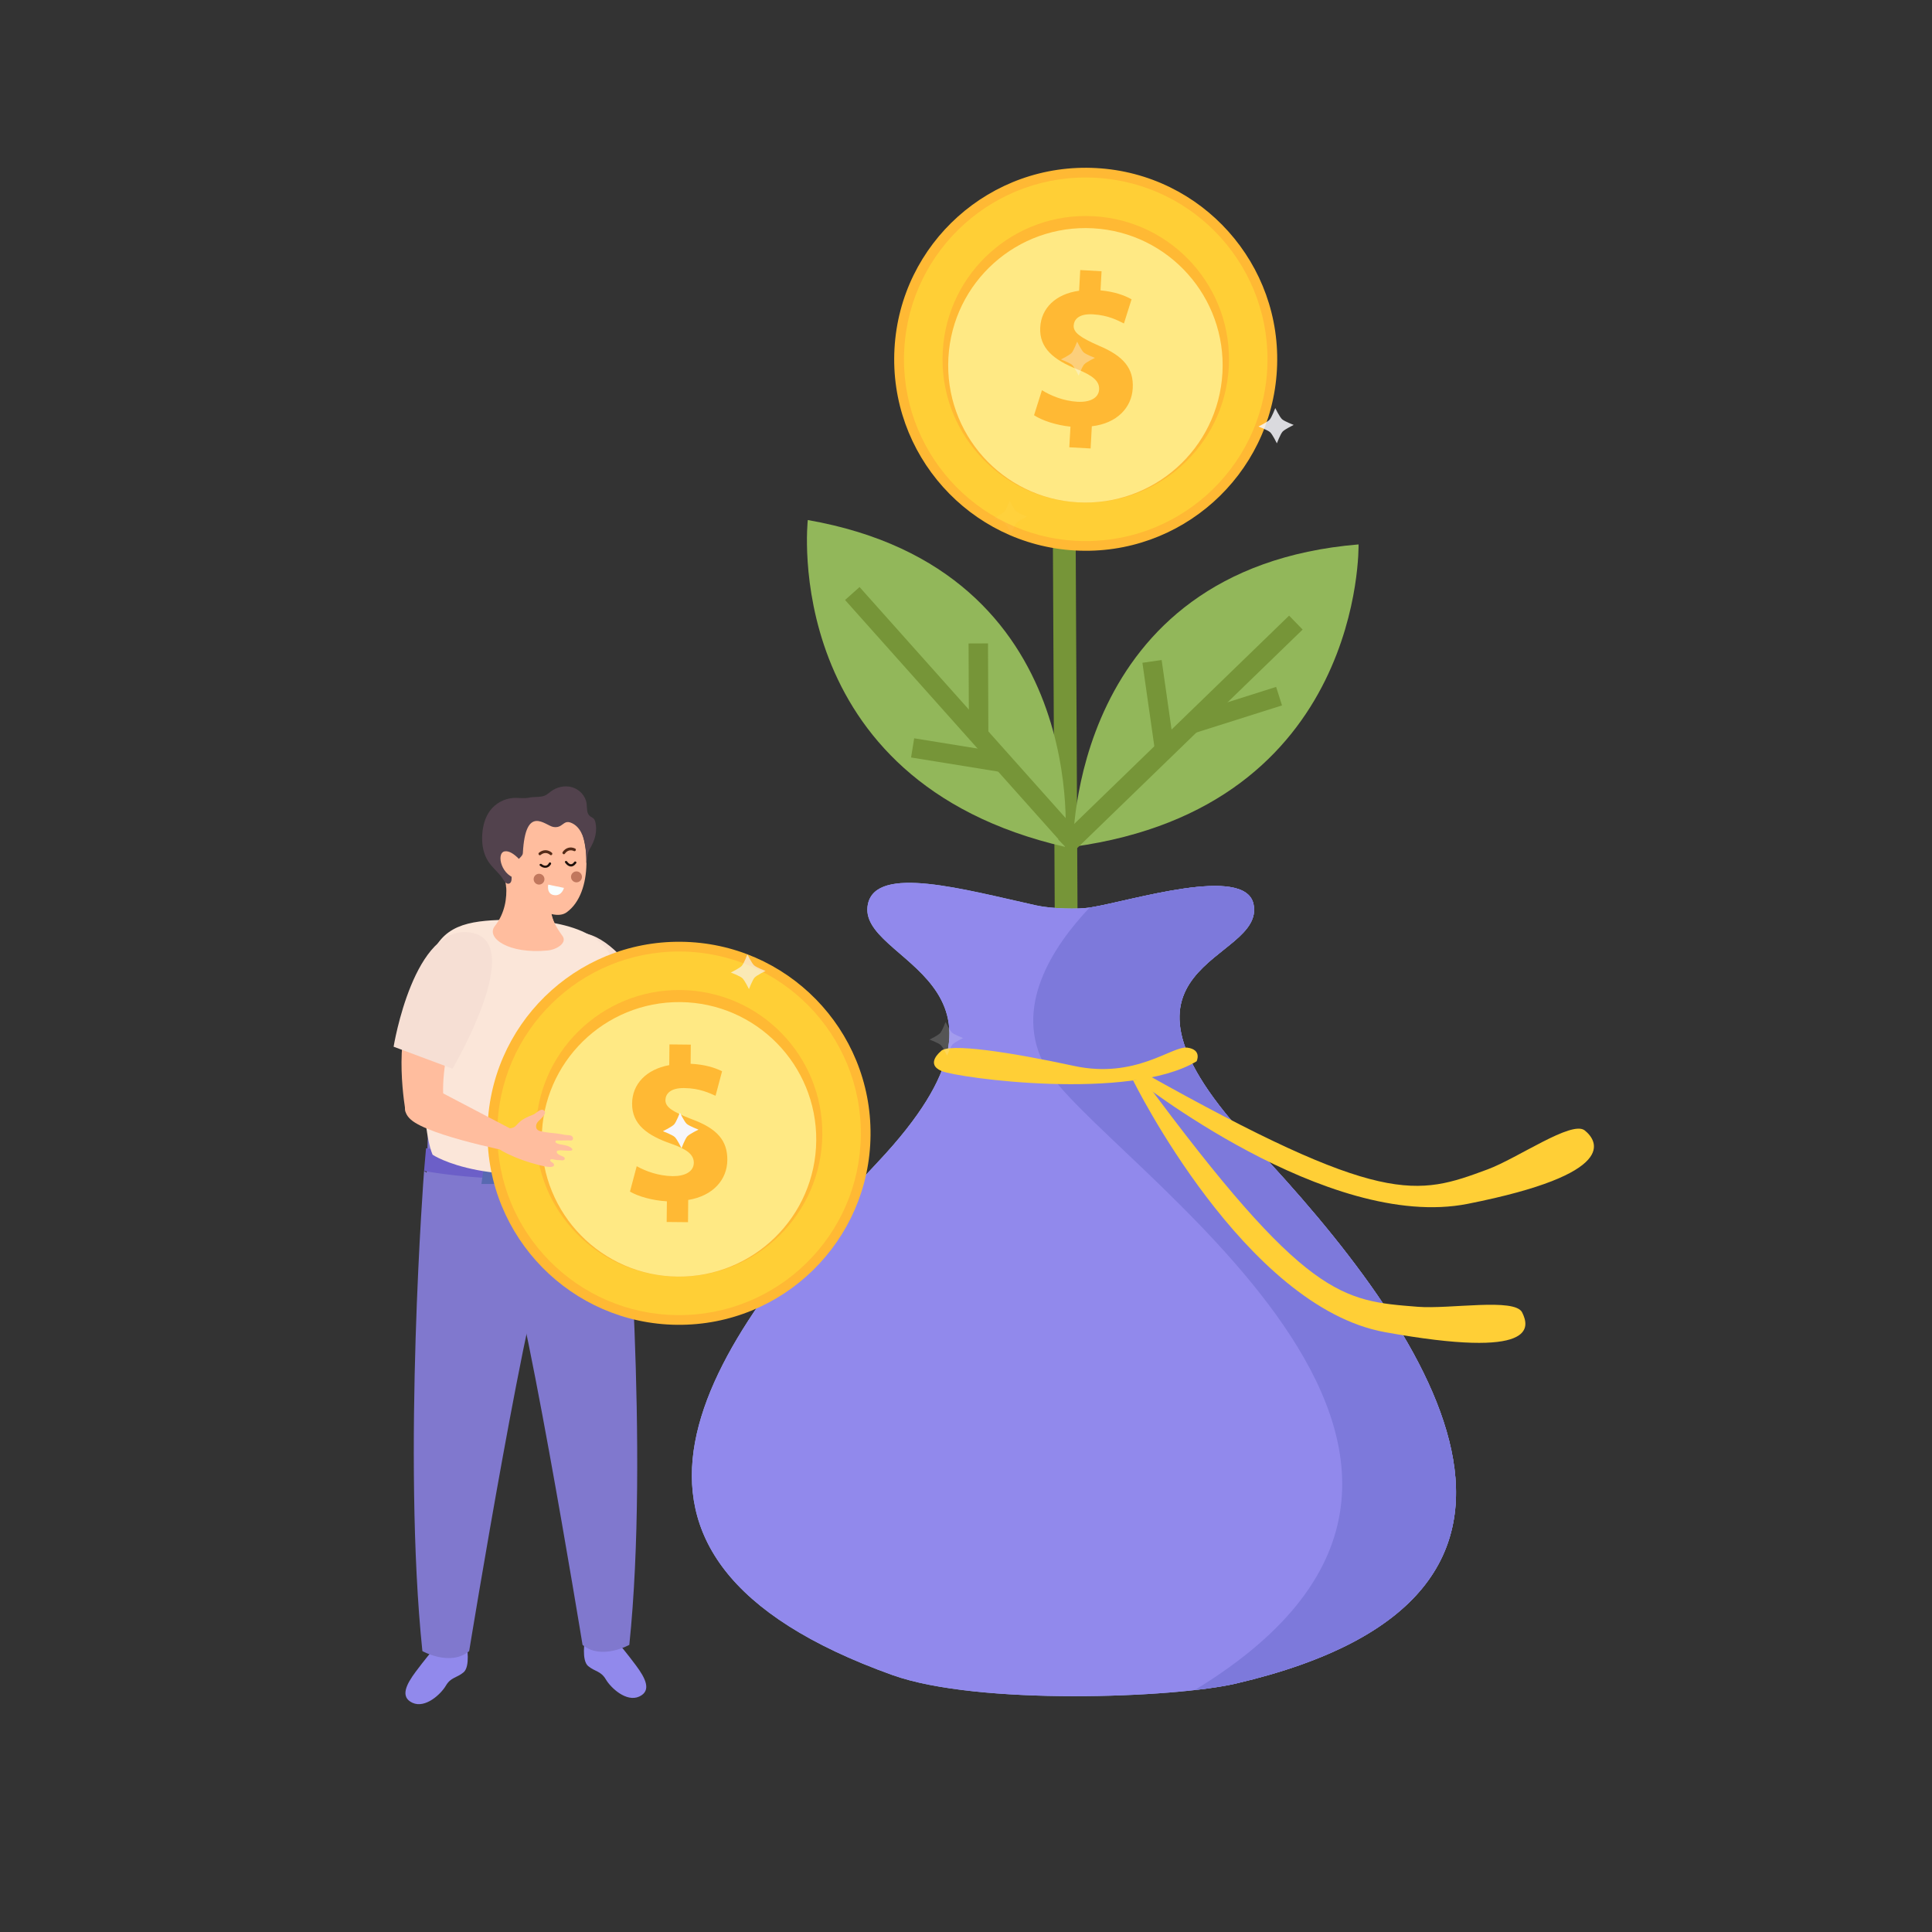 <svg xmlns="http://www.w3.org/2000/svg" xmlns:xlink="http://www.w3.org/1999/xlink" viewBox="0 0 3000 3000" width="3000" height="3000" preserveAspectRatio="xMidYMid meet" style="width: 100%; height: 100%; transform: translate3d(0px, 0px, 0px); content-visibility: visible;"><rect x="0" y="0" width="3000" height="3000" fill="#333333" stroke="none"/><defs><clipPath id="__lottie_element_1141"><rect width="3000" height="3000" x="0" y="0"></rect></clipPath></defs><g clip-path="url(#__lottie_element_1141)"><g transform="matrix(1,-0.005,0.005,1,1634.293,765.594)" opacity="1" style="display: block;"><g opacity="1" transform="matrix(1,0,0,1,17.942,653.955)"><path fill="rgb(118,149,56)" fill-opacity="1" d=" M17.692,653.705 C17.692,653.705 -17.692,653.705 -17.692,653.705 C-17.692,653.705 -17.692,-653.705 -17.692,-653.705 C-17.692,-653.705 17.692,-653.705 17.692,-653.705 C17.692,-653.705 17.692,653.705 17.692,653.705z"></path></g></g><g transform="matrix(0.998,0.063,-0.063,0.998,1406.423,240.833)" opacity="1" style="display: block;"><g opacity="1" transform="matrix(1,0,0,1,298.878,298.819)"><path fill="rgb(255,185,52)" fill-opacity="1" d=" M297.36,-2.2 C298.628,162.039 166.463,296.143 2.263,297.342 C-161.981,298.569 -296.144,166.399 -297.369,2.2 C-298.628,-162.064 -166.547,-296.188 -2.097,-297.362 C162.107,-298.569 296.181,-166.489 297.36,-2.2z"></path></g><g opacity="1" transform="matrix(1,0,0,1,298.94,298.829)"><path fill="rgb(255,207,54)" fill-opacity="1" d=" M282.217,-2.088 C283.4,153.841 158.005,281.109 2.116,282.268 C-153.814,283.393 -281.121,158.015 -282.223,2.126 C-283.399,-153.821 -157.932,-281.129 -2.082,-282.25 C153.766,-283.393 281.079,-157.977 282.217,-2.088z"></path></g><g opacity="1" transform="matrix(1,0,0,1,298.914,298.803)"><path fill="rgb(255,185,52)" fill-opacity="1" d=" M222.48,-1.601 C223.334,121.186 124.564,221.573 1.697,222.492 C-121.171,223.364 -221.575,124.492 -222.348,1.666 C-223.333,-121.206 -124.428,-221.544 -1.565,-222.445 C121.301,-223.364 221.503,-124.463 222.48,-1.601z"></path></g><g opacity="1" transform="matrix(1,0,0,1,299,308.202)"><path fill="rgb(255,233,132)" fill-opacity="1" d=" M213.103,-1.661 C213.958,116.133 119.304,212.173 1.611,213.092 C-116.123,213.927 -212.207,119.192 -213.058,1.56 C-213.957,-116.088 -119.299,-212.172 -1.489,-213.096 C116.119,-213.927 212.122,-119.225 213.103,-1.661z"></path></g><g opacity="1" transform="matrix(1,0,0,1,299.571,298.837)"><path fill="rgb(255,185,52)" fill-opacity="1" d=" M-17.509,137.974 C-17.509,137.974 -17.716,105.868 -17.716,105.868 C-40.378,104.993 -62.396,99.057 -75.276,91.763 C-75.276,91.763 -65.491,52.182 -65.491,52.182 C-51.18,59.848 -31.169,66.731 -9.318,66.651 C10.006,66.447 23.134,58.923 23.054,45.395 C22.891,32.631 12.17,24.56 -12.943,16.262 C-49.263,4.381 -74.089,-12.307 -74.295,-45.107 C-74.542,-74.823 -53.749,-98.307 -17.631,-105.584 C-17.631,-105.584 -17.878,-137.767 -17.878,-137.767 C-17.878,-137.767 15.27,-137.974 15.27,-137.974 C15.27,-137.974 15.509,-108.274 15.509,-108.274 C38.134,-107.48 53.381,-102.747 64.51,-97.472 C64.51,-97.472 55.055,-59.251 55.055,-59.251 C46.165,-62.898 30.593,-70.527 6.172,-70.377 C-15.675,-70.261 -22.642,-60.678 -22.642,-51.184 C-22.566,-40.055 -10.743,-33.141 18.123,-22.44 C58.474,-8.544 74.787,9.949 75.025,40.294 C75.277,70.341 54.196,96.208 15.346,103.198 C15.346,103.198 15.635,137.727 15.635,137.727 C15.635,137.727 -17.509,137.974 -17.509,137.974z"></path></g></g><g transform="matrix(0.999,0.045,-0.045,0.999,1226.73,806.015)" opacity="1" style="display: block;"><g opacity="1" transform="matrix(1,0,0,1,237.841,244.75)"><path fill="rgb(146,183,90)" fill-opacity="1" d=" M211.535,244.5 C211.535,244.5 237.592,-186.807 -210.197,-244.5 C-210.197,-244.5 -237.591,162.085 211.535,244.5z"></path></g><g opacity="1" transform="matrix(1,0,0,1,276.261,289.776)"><path fill="rgb(118,149,56)" fill-opacity="1" d=" M163.622,189.187 C163.622,189.187 -185.222,-168.119 -185.222,-168.119 C-185.222,-168.119 -163.622,-189.187 -163.622,-189.187 C-163.622,-189.187 185.222,168.117 185.222,168.117 C185.222,168.117 163.622,189.187 163.622,189.187z"></path></g><g opacity="1" transform="matrix(1,0,0,1,304.202,250.201)"><path fill="rgb(118,149,56)" fill-opacity="1" d=" M-11.61,71.202 C-11.61,71.202 -18.536,-69.723 -18.536,-69.723 C-18.536,-69.723 11.61,-71.202 11.61,-71.202 C11.61,-71.202 18.536,69.724 18.536,69.724 C18.536,69.724 -11.61,71.202 -11.61,71.202z"></path></g><g opacity="1" transform="matrix(1,0,0,1,276.259,354.515)"><path fill="rgb(118,149,56)" fill-opacity="1" d=" M68.342,23.123 C68.342,23.123 -71.818,6.844 -71.818,6.844 C-71.818,6.844 -68.342,-23.123 -68.342,-23.123 C-68.342,-23.123 71.818,-6.843 71.818,-6.843 C71.818,-6.843 68.342,23.123 68.342,23.123z"></path></g></g><g transform="matrix(0.999,0.045,-0.045,0.999,1661.98,824.96)" opacity="1" style="display: block;"><g opacity="1" transform="matrix(1,0,0,1,237.844,244.75)"><path fill="rgb(146,183,90)" fill-opacity="1" d=" M-211.537,244.5 C-211.537,244.5 -237.594,-186.807 210.195,-244.5 C210.195,-244.5 237.593,162.085 -211.537,244.5z"></path></g><g opacity="1" transform="matrix(1,0,0,1,184.976,307.573)"><path fill="rgb(118,149,56)" fill-opacity="1" d=" M-160.303,192.013 C-160.303,192.013 -182.255,171.328 -182.255,171.328 C-182.255,171.328 160.3,-192.013 160.3,-192.013 C160.3,-192.013 182.255,-171.329 182.255,-171.329 C182.255,-171.329 -160.303,192.013 -160.303,192.013z"></path></g><g opacity="1" transform="matrix(1,0,0,1,269.103,265.48)"><path fill="rgb(118,149,56)" fill-opacity="1" d=" M-61.04,38.447 C-61.04,38.447 -71.446,10.129 -71.446,10.129 C-71.446,10.129 61.044,-38.447 61.044,-38.447 C61.044,-38.447 71.445,-10.129 71.445,-10.129 C71.445,-10.129 -61.04,38.447 -61.04,38.447z"></path></g><g opacity="1" transform="matrix(1,0,0,1,148.945,265.481)"><path fill="rgb(118,149,56)" fill-opacity="1" d=" M-1.721,72.13 C-1.721,72.13 -27.927,-66.531 -27.927,-66.531 C-27.927,-66.531 1.716,-72.13 1.716,-72.13 C1.716,-72.13 27.927,66.527 27.927,66.527 C27.927,66.527 -1.721,72.13 -1.721,72.13z"></path></g></g><g transform="matrix(1,0,0,1,866.429,1342.268)" opacity="1" style="display: block;"><g opacity="1" transform="matrix(1,0,0,1,820.21,653.241)"><path fill="rgb(162,180,241)" fill-opacity="1" d=" M259.778,-217.28 C-8.374,-502.094 279.609,-499.724 259.778,-591.76 C246.585,-652.991 69.104,-596.4 6.917,-586.481 C-12.383,-583.405 -53.624,-584.306 -77.388,-589.561 C-190.641,-614.613 -325.744,-652.991 -338.937,-591.76 C-358.766,-499.724 -55.554,-475.724 -323.698,-190.904 C-591.851,93.907 -819.96,419.376 -300.845,605.524 C-168.465,652.991 136.424,641.124 232.407,618.709 C819.96,481.494 527.931,67.537 259.778,-217.28z"></path><path fill="rgb(145,137,236)" fill-opacity="1" d=" M259.778,-217.28 C-8.374,-502.094 279.609,-499.724 259.778,-591.76 C246.585,-652.991 69.104,-596.4 6.917,-586.481 C-12.383,-583.405 -53.624,-584.306 -77.388,-589.561 C-190.641,-614.613 -325.744,-652.991 -338.937,-591.76 C-358.766,-499.724 -55.554,-475.724 -323.698,-190.904 C-591.851,93.907 -819.96,419.376 -300.845,605.524 C-168.465,652.991 136.424,641.124 232.407,618.709 C819.96,481.494 527.931,67.537 259.778,-217.28z"></path></g><g opacity="1" transform="matrix(1,0,0,1,1172.963,641.114)"><path fill="rgb(125,121,219)" fill-opacity="1" d=" M-92.975,-205.153 C-361.127,-489.967 -73.144,-487.597 -92.975,-579.633 C-106.168,-640.864 -283.648,-584.273 -345.835,-574.354 C-346.286,-574.281 -346.889,-574.241 -347.363,-574.176 C-405.085,-513.176 -467.207,-418.411 -415.915,-326.464 C-336.913,-184.825 412.7,277.904 -184.152,640.864 C-158.411,637.944 -136.297,634.555 -120.345,630.836 C467.208,493.621 175.178,79.664 -92.975,-205.153z"></path></g><g opacity="1" transform="matrix(1,0,0,1,785.21,322.085)"><path fill="rgb(255,207,54)" fill-opacity="1" d=" M-191.191,-31.52 C-191.191,-31.52 -215.319,-12.16 -189.542,-1.272 C-163.765,9.619 102.861,45.96 206.466,-16.393 C206.466,-16.393 215.319,-34.566 191.847,-37.614 C168.375,-40.661 111.921,11.552 15.975,-9.222 C-79.968,-29.995 -181.264,-45.96 -191.191,-31.52z"></path></g></g><g transform="matrix(1,0,0,1,1759.141,1664.626)" opacity="1" style="display: block;"><g opacity="1" transform="matrix(0.999,-0.043,0.043,0.999,313.03,234.193)"><path fill="rgb(255,207,54)" fill-opacity="1" d=" M-302.959,-234.531 C-302.959,-234.531 -145.381,124.302 71.227,173.024 C305.785,225.784 295.596,175.012 285.188,151.512 C274.779,128.013 173.132,141.927 123.418,135.777 C7.126,121.391 -48.757,117.511 -287.454,-236.954 C-287.454,-236.954 -302.959,-234.531 -302.959,-234.531z"></path></g><g opacity="1" transform="matrix(1,-0.029,0.029,1,380.122,117.604)"><path fill="rgb(255,207,54)" fill-opacity="1" d=" M-374.31,-119.122 C-374.31,-119.122 -81.851,127.88 137.154,91.062 C374.31,51.192 341.618,-0.916 322.033,-17.569 C302.453,-34.221 216.937,22.474 169.486,38.527 C58.482,76.08 5.118,92.043 -361.291,-127.885 C-361.291,-127.885 -374.31,-119.122 -374.31,-119.122z"></path></g></g><g transform="matrix(1,0,0,1,620.348,1744.29)" opacity="1" style="display: block;"><g opacity="1" transform="matrix(1,0,0,1,192.704,145.391)"><path fill="rgb(128,120,206)" fill-opacity="1" d=" M-157.419,145.14 C-157.419,145.14 157.419,-76.947 157.419,-76.947 C157.419,-76.947 151.212,-122.425 151.212,-122.425 C151.212,-122.425 -148.124,-145.14 -148.124,-145.14 C-148.124,-145.14 -157.419,145.14 -157.419,145.14z"></path></g><g opacity="1" transform="matrix(1,0,0,1,195.153,67.167)"><path fill="rgb(108,95,200)" fill-opacity="1" d=" M-157.016,6.77 C-157.016,6.77 36.199,44.202 157.015,-13.432 C157.015,-13.432 148.762,-44.201 148.762,-44.201 C148.762,-44.201 10.931,6.008 -153.944,-28.575 C-153.944,-28.575 -157.016,6.77 -157.016,6.77z"></path></g><g opacity="1" transform="matrix(1,0,0,1,141.39,68.44)"><path fill="rgb(88,105,177)" fill-opacity="1" d=" M-7.09,-25.731 C-7.09,-25.731 10.104,-25.731 10.104,-25.731 C10.104,-25.731 14.158,25.731 14.158,25.731 C14.158,25.731 -14.158,25.731 -14.158,25.731 C-14.158,25.731 -7.09,-25.731 -7.09,-25.731z"></path></g><g opacity="1" transform="matrix(1,0,0,1,271.137,60.474)"><path fill="rgb(88,105,177)" fill-opacity="1" d=" M-16.872,-23.7 C-16.872,-23.7 -4.428,-27.603 -4.428,-27.603 C-4.428,-27.603 16.871,19.593 16.871,19.593 C16.871,19.593 -8.691,27.603 -8.691,27.603 C-8.691,27.603 -16.872,-23.7 -16.872,-23.7z"></path></g><g opacity="1" transform="matrix(1,0,0,1,337.124,850.243)"><path fill="rgb(145,137,236)" fill-opacity="1" d=" M3.894,-41.539 C3.894,-41.539 15.965,-27.423 30.163,-8.319 C44.363,10.79 55.015,30.713 35.134,39.854 C15.252,48.986 -8.893,26.564 -16.705,13.274 C-24.509,-0.012 -33.37,1.439 -44.116,-7.399 C-55.015,-16.357 -49.204,-48.986 -49.204,-48.986 C-49.204,-48.986 3.894,-41.539 3.894,-41.539z"></path></g><g opacity="1" transform="matrix(1,0,0,1,258.868,446.875)"><path fill="rgb(128,120,206)" fill-opacity="1" d=" M-100.404,-265.876 C-71.353,-229.123 25.352,362.944 25.352,362.944 C54.407,387.363 97.989,362.944 97.989,362.944 C129.455,61.044 90.512,-387.362 90.512,-387.362 C90.512,-387.362 -129.455,-229.123 -100.404,-265.876z"></path></g><g opacity="1" transform="matrix(1,0,0,1,55.263,859.965)"><path fill="rgb(145,137,236)" fill-opacity="1" d=" M-3.888,-41.541 C-3.888,-41.541 -15.959,-27.425 -30.164,-8.321 C-44.37,10.784 -55.013,30.715 -35.135,39.848 C-15.25,48.984 8.891,26.562 16.703,13.272 C24.515,-0.014 33.368,1.437 44.118,-7.4 C55.013,-16.367 49.207,-48.984 49.207,-48.984 C49.207,-48.984 -3.888,-41.541 -3.888,-41.541z"></path></g><g opacity="1" transform="matrix(1,0,0,1,133.517,458.952)"><path fill="rgb(128,120,206)" fill-opacity="1" d=" M100.404,-268.23 C71.349,-231.48 -25.352,360.59 -25.352,360.59 C-54.403,385.015 -97.98,360.59 -97.98,360.59 C-129.455,58.694 -95.38,-385.015 -95.38,-385.015 C-95.38,-385.015 129.455,-231.48 100.404,-268.23z"></path></g></g><g transform="matrix(0.996,0.087,-0.087,0.996,668.674,1390.333)" opacity="1" style="display: block;"><g opacity="1" transform="matrix(1,0,0,1,321.49,221.21)"><path fill="rgb(255,189,158)" fill-opacity="1" d=" M77.333,51.536 C77.333,51.536 58.408,-63.935 9.482,-100.115 C-39.443,-136.293 -77.333,-104.086 -77.333,-104.086 C-77.333,-104.086 13.631,5.042 18.412,70.669 C23.19,136.293 77.333,51.536 77.333,51.536z"></path></g><g opacity="1" transform="matrix(1,0,0,1,257.536,117.143)"><path fill="rgb(246,223,212)" fill-opacity="1" d=" M-48.136,-72.258 C30.567,-116.893 124.86,54.024 124.86,54.024 C124.86,54.024 50.21,116.893 50.21,116.893 C50.21,116.893 -124.86,-28.737 -48.136,-72.258z"></path></g><g opacity="1" transform="matrix(1,0,0,1,169.29,235.186)"><path fill="rgb(251,230,217)" fill-opacity="1" d=" M125.77,-148.653 C105.532,-213.491 7.972,-216.829 -71.386,-204.816 C-124.883,-196.715 -159.298,-179.345 -165.247,-112.526 C-169.04,-69.917 -157.313,116.473 -131.203,165.82 C-131.203,165.82 -40.103,216.828 162.953,154.259 C162.953,154.259 169.04,-10.086 125.77,-148.653z"></path></g><g opacity="1" transform="matrix(1,0,0,1,371.904,319.115)"><path fill="rgb(255,189,158)" fill-opacity="1" d=" M23.062,-64.501 C38.499,-18.384 17.925,110.615 17.925,110.615 C17.925,110.615 -12.306,87.762 -12.306,87.762 C-12.306,87.762 -38.498,-65.134 -38.498,-65.134 C-38.498,-65.134 7.584,-110.615 23.062,-64.501z"></path></g><g opacity="1" transform="matrix(1,0,0,1,356.279,435.418)"><path fill="rgb(255,189,158)" fill-opacity="1" d=" M-1.52,-33.257 C-4.409,-30.316 -9.319,-28.921 -12.783,-26.832 C-19.683,-22.657 -24.903,-16.462 -29.923,-10.279 C-32.71,-6.84 -42.654,-2.897 -41.34,2.661 C-39.193,11.771 -24.453,0.709 -20.449,-0.523 C-16.767,-1.654 -12.131,-1.111 -10.02,2.115 C-8.634,4.238 -8.679,6.969 -8.902,9.502 C-9.615,17.572 -11.637,25.433 -13.172,33.367 C-13.975,37.491 -14.485,41.608 -15.028,45.77 C-15.437,48.877 -17.204,52.88 -16.799,55.931 C-16.475,58.35 -14.028,60.672 -11.467,59.728 C-9.162,58.885 -9.437,56.495 -8.812,54.525 C-7.411,50.1 -5.879,45.708 -4.319,41.337 C-3.971,40.372 -3.035,35.782 -1.957,35.408 C3.27,33.614 0.904,45.959 0.62,47.928 C-0.097,52.884 -0.661,58.095 1.657,62.778 C1.965,63.39 2.394,64.034 3.067,64.172 C4.124,64.388 4.939,63.257 5.38,62.268 C7.958,56.441 8.351,49.817 11.066,44.055 C11.507,43.115 12.187,42.082 13.225,42.029 C17.382,41.823 17.528,50.169 17.811,52.9 C17.99,54.623 18.384,56.75 20.044,57.232 C21.134,57.551 22.321,56.92 22.998,56.004 C23.671,55.097 23.95,53.966 24.217,52.86 C24.996,49.623 26.093,46.292 26.458,42.982 C26.636,41.381 26.737,36.608 28.933,36.377 C29.367,36.332 29.781,36.572 30.097,36.863 C31.26,37.929 31.528,39.618 31.957,41.134 C32.382,42.653 33.29,44.302 34.845,44.529 C36.779,44.809 38.196,42.763 38.893,40.936 C41.397,34.388 41.543,26.929 42.006,20.004 C42.5,12.597 42.654,5.166 42.476,-2.257 C42.24,-12.111 41.409,-21.957 39.995,-31.714 C38.76,-40.223 36.779,-49.902 29.995,-55.894 C28.087,-57.585 25.854,-58.865 23.602,-60.069 C20.647,-61.649 17.585,-63.139 14.291,-63.763 C11,-64.388 7.406,-64.068 4.594,-62.24 C4.214,-61.988 3.837,-61.701 3.618,-61.295 C3.338,-60.786 3.355,-60.174 3.383,-59.59 C3.622,-55.121 4.12,-50.636 3.707,-46.178 C3.302,-41.827 1.84,-37.261 -1.52,-33.257z"></path></g></g><g transform="matrix(0.996,0.087,-0.087,0.996,763.852,1340.966)" opacity="1" style="display: block;"><g opacity="1" transform="matrix(1,0,0,1,63.975,69.902)"><path fill="rgb(255,189,158)" fill-opacity="1" d=" M-48.089,-68.284 C-48.089,-68.284 33.628,-50.723 29.078,-44.049 C24.512,-37.375 32.482,-23.924 32.688,-10.901 C32.952,3.227 42.331,18.187 54.912,32.458 C63.725,42.445 48.069,54.382 34.146,56.999 C-25.845,68.284 -63.725,45.86 -51.034,26.445 C-22.533,-17.186 -48.089,-68.284 -48.089,-68.284z"></path></g><g opacity="1" transform="matrix(1,0,0,1,58.045,43.373)"><path fill="rgb(255,189,158)" fill-opacity="1" d=" M38.618,15.627 C38.412,2.605 30.442,-10.847 35.008,-17.52 C39.558,-24.194 -48.609,-43.123 -48.609,-43.123 C-48.609,-43.123 -35.23,-29.425 -32.945,-8.858 C-8.456,24.261 26.482,34.506 48.609,43.123 C42.981,35.352 38.715,20.732 38.618,15.627z"></path></g></g><g transform="matrix(0.97,0.242,-0.242,0.97,771.863,1192.512)" opacity="1" style="display: block;"><g opacity="1" transform="matrix(1,0,0,1,110.23,115.636)"><path fill="rgb(255,189,158)" fill-opacity="1" d=" M22.947,-72.445 C55.102,-48.149 82.533,35.767 48.878,75.742 C30.393,97.704 -36.841,74.381 -68.38,26.594 C-72.485,20.379 -82.533,-15.156 -65.738,-53.924 C-58.199,-71.481 -10.48,-97.704 22.947,-72.445z"></path></g><g opacity="1" transform="matrix(1,0,0,1,87.446,85.877)"><path fill="rgb(82,66,77)" fill-opacity="1" d=" M82.865,23.391 C82.82,28.541 75.64,-27.371 44.202,-31.162 C31.419,-32.699 34.296,-19.234 19.462,-18.136 C6.788,-17.2 -31.185,-42.686 -16.574,32.776 C-15.869,36.402 -19.305,40.663 -20.971,43.93 C-23.045,47.932 -16.598,57.106 -16.691,61.619 C-16.785,65.972 -29.86,52.629 -29.592,56.96 C-29.208,63.536 -17.827,81.883 -27.288,84.403 C-31.871,85.627 -37.457,78.245 -40.817,75.761 C-50.305,68.743 -60.884,63.885 -68.911,54.91 C-77.765,45.016 -82.676,32.098 -84.949,19.016 C-87.197,6.074 -86.946,-7.662 -81.676,-19.695 C-76.173,-32.253 -65.188,-42.293 -52.19,-46.648 C-44.527,-49.218 -35.792,-49.46 -28.499,-53.039 C-22.053,-56.199 -15.006,-57.01 -8.486,-60.174 C-3.304,-62.694 -1.413,-65.858 1.975,-70.182 C9.353,-79.578 21.181,-85.627 33.118,-85.048 C45.054,-84.476 56.633,-76.835 60.933,-65.689 C63.365,-59.391 64.238,-51.377 70.291,-48.404 C72.487,-47.322 75.085,-47.131 77.163,-45.834 C79.14,-44.602 80.41,-42.52 81.439,-40.433 C86.84,-29.432 87.197,-16.41 84.194,-4.533 C82.999,0.207 81.261,4.968 81.605,9.931 C81.921,14.444 82.902,18.801 82.865,23.391z"></path></g><g opacity="1" transform="matrix(1,0,0,1,65.296,140.281)"><path fill="rgb(255,189,158)" fill-opacity="1" d=" M13.436,-2.898 C13.436,-2.898 -9.781,-23.327 -22.577,-17.448 C-35.401,-11.532 -17.411,23.326 9.023,18.496 C35.4,13.694 20.572,2.621 13.436,-2.898z"></path></g></g><g transform="matrix(0.97,0.242,-0.242,0.97,840.394,1302.554)" opacity="1" style="display: block;"><g opacity="1" transform="matrix(1,0,0,1,15.42,37.747)"><path fill="rgb(30,16,11)" fill-opacity="1" d=" M-5.303,0.216 C-5.895,-0.087 -4.628,0.491 -4.404,0.573 C-3.415,0.905 -2.432,1.205 -1.378,1.298 C2.67,1.65 4.498,-1.02 5.443,-4.447 C6.034,-6.599 9.417,-5.411 8.83,-3.267 C6.735,4.334 -0.409,6.599 -7.373,3.061 C-9.416,2.02 -7.325,-0.813 -5.303,0.216z"></path></g><g opacity="1" transform="matrix(1,0,0,1,52.946,25.847)"><path fill="rgb(30,16,11)" fill-opacity="1" d=" M-5.395,-1.425 C-4.439,-0.538 -3.22,0.253 -2.008,0.776 C1.955,2.478 4.164,0.027 5.585,-3.502 C6.42,-5.573 9.808,-4.406 8.973,-2.319 C7.292,1.837 4.269,5.573 -0.857,4.734 C-3.616,4.279 -6.168,2.667 -8.151,0.824 C-9.807,-0.728 -7.035,-2.96 -5.395,-1.425z"></path></g><g opacity="1" transform="matrix(1,0,0,1,46.87,8.169)"><path fill="rgb(84,43,24)" fill-opacity="1" d=" M7.055,-2.085 C1.167,-3.264 -3.517,-0.273 -5.608,5.306 C-6.588,7.919 -10.514,6.107 -9.541,3.511 C-6.778,-3.86 -0.093,-7.919 7.793,-6.348 C10.515,-5.796 9.79,-1.538 7.055,-2.085z"></path></g><g opacity="1" transform="matrix(1,0,0,1,11.986,19.982)"><path fill="rgb(84,43,24)" fill-opacity="1" d=" M7.397,0.815 C2.045,-1.916 -3.272,-0.312 -6.797,4.502 C-8.446,6.742 -11.736,3.934 -10.099,1.706 C-5.44,-4.638 2.093,-6.742 9.26,-3.086 C11.736,-1.823 9.881,2.083 7.397,0.815z"></path></g><g opacity="1" transform="matrix(1,0,0,1,43.471,38.906)"><path fill="rgb(255,189,158)" fill-opacity="1" d=" M-9.388,-17.591 C-10.109,-13.69 -10.17,-9.26 -8.626,-5.594 C-6.374,-0.257 0.141,1.497 4.08,5.662 C9.481,11.391 5.235,15.654 -2.128,18.656 C-3.906,19.381 -5.049,17.157 -3.274,16.432 C13.229,9.702 -7.617,3.146 -11.013,-3.681 C-13.14,-7.94 -13.229,-13.143 -12.37,-17.802 C-12.078,-19.382 -9.096,-19.175 -9.388,-17.591z"></path></g><g opacity="1" transform="matrix(1,0,0,1,40.306,73.299)"><path fill="rgb(249,255,255)" fill-opacity="1" d=" M-12.491,-6.921 C-12.491,-6.921 -11.998,7.942 0.246,6.679 C12.491,5.426 12.414,-7.942 12.414,-7.942 C12.414,-7.942 -12.491,-6.921 -12.491,-6.921z"></path></g><g opacity="1" transform="matrix(1,0,0,1,11.905,61.605)"><path fill="rgb(193,119,93)" fill-opacity="1" d=" M-7.603,3.538 C-5.654,7.744 -0.662,9.565 3.543,7.607 C7.742,5.651 9.564,0.667 7.608,-3.543 C5.655,-7.741 0.661,-9.565 -3.54,-7.608 C-7.741,-5.656 -9.563,-0.663 -7.603,3.538z"></path></g><g opacity="1" transform="matrix(1,0,0,1,67.434,44.032)"><path fill="rgb(193,119,93)" fill-opacity="1" d=" M4.554,-7.165 C0.596,-9.682 -4.647,-8.515 -7.167,-4.557 C-9.683,-0.601 -8.521,4.65 -4.563,7.166 C-0.6,9.682 4.644,8.514 7.164,4.556 C9.684,0.602 8.517,-4.649 4.554,-7.165z"></path></g></g><g transform="matrix(1,0.017,-0.017,1,760.562,1455.882)" opacity="1" style="display: block;"><g opacity="1" transform="matrix(1,0,0,1,298.88,298.818)"><path fill="rgb(255,185,52)" fill-opacity="1" d=" M297.366,-2.199 C298.63,162.038 166.468,296.144 2.264,297.343 C-161.975,298.567 -296.138,166.401 -297.363,2.202 C-298.63,-162.063 -166.546,-296.182 -2.1,-297.361 C162.109,-298.568 296.183,-166.492 297.366,-2.199z"></path></g><g opacity="1" transform="matrix(1,0,0,1,298.943,298.83)"><path fill="rgb(255,207,54)" fill-opacity="1" d=" M282.222,-2.093 C283.401,153.837 158.006,281.108 2.121,282.267 C-153.809,283.394 -281.121,158.018 -282.218,2.129 C-283.401,-153.821 -157.926,-281.133 -2.081,-282.255 C153.768,-283.394 281.076,-157.982 282.222,-2.093z"></path></g><g opacity="1" transform="matrix(1,0,0,1,298.922,298.805)"><path fill="rgb(255,185,52)" fill-opacity="1" d=" M222.48,-1.598 C223.334,121.187 124.558,221.571 1.696,222.488 C-121.175,223.366 -221.582,124.49 -222.352,1.663 C-223.333,-121.204 -124.436,-221.546 -1.57,-222.445 C121.297,-223.366 221.503,-124.465 222.48,-1.598z"></path></g><g opacity="1" transform="matrix(1,0,0,1,299.002,308.204)"><path fill="rgb(255,233,132)" fill-opacity="1" d=" M213.104,-1.657 C213.958,116.128 119.305,212.172 1.616,213.089 C-116.122,213.928 -212.202,119.192 -213.057,1.56 C-213.958,-116.092 -119.299,-212.174 -1.488,-213.093 C116.119,-213.928 212.123,-119.225 213.104,-1.657z"></path></g><g opacity="1" transform="matrix(1,0,0,1,299.572,298.836)"><path fill="rgb(255,185,52)" fill-opacity="1" d=" M-17.508,137.972 C-17.508,137.972 -17.71,105.871 -17.71,105.871 C-40.372,104.991 -62.391,99.059 -75.275,91.766 C-75.275,91.766 -65.486,52.179 -65.486,52.179 C-51.175,59.846 -31.162,66.733 -9.31,66.656 C10.008,66.45 23.14,58.93 23.055,45.397 C22.893,32.633 12.172,24.566 -12.941,16.265 C-49.257,4.385 -74.087,-12.309 -74.294,-45.104 C-74.541,-74.824 -53.746,-98.305 -17.63,-105.578 C-17.63,-105.578 -17.877,-137.765 -17.877,-137.765 C-17.877,-137.765 15.268,-137.971 15.268,-137.971 C15.268,-137.971 15.514,-108.268 15.514,-108.268 C38.135,-107.478 53.387,-102.742 64.516,-97.47 C64.516,-97.47 55.056,-59.246 55.056,-59.246 C46.171,-62.896 30.595,-70.525 6.176,-70.375 C-15.668,-70.261 -22.642,-60.676 -22.642,-51.177 C-22.562,-40.048 -10.738,-33.136 18.119,-22.439 C58.479,-8.537 74.787,9.952 75.03,40.299 C75.274,70.344 54.202,96.211 15.353,103.2 C15.353,103.2 15.64,137.73 15.64,137.73 C15.64,137.73 -17.508,137.972 -17.508,137.972z"></path></g></g><g transform="matrix(1,0.017,-0.017,1,607.185,1431.771)" opacity="1" style="display: block;"><g opacity="1" transform="matrix(1,0,0,1,61.199,215.95)"><path fill="rgb(255,189,158)" fill-opacity="1" d=" M-33.493,78.335 C-33.493,78.335 -56.447,-36.404 -23.404,-87.501 C9.642,-138.59 56.448,-121.792 56.448,-121.792 C56.448,-121.792 9.756,12.381 28.398,75.483 C47.041,138.59 -33.493,78.335 -33.493,78.335z"></path></g><g opacity="1" transform="matrix(1,0,0,1,109.586,113.113)"><path fill="rgb(246,223,212)" fill-opacity="1" d=" M15.145,-98.807 C-74.234,-112.863 -102.282,80.315 -102.282,80.315 C-102.282,80.315 -10.272,112.863 -10.272,112.863 C-10.272,112.863 102.282,-85.104 15.145,-98.807z"></path></g><g opacity="1" transform="matrix(1,0,0,1,106.046,303.188)"><path fill="rgb(255,189,158)" fill-opacity="1" d=" M-63.191,7.759 C-21.344,32.544 105.797,53.962 105.797,53.962 C105.797,53.962 92.763,18.379 92.763,18.379 C92.763,18.379 -51.117,-53.962 -51.117,-53.962 C-51.117,-53.962 -105.796,-17.467 -63.191,7.759z"></path></g><g opacity="1" transform="matrix(1,0,0,1,225.377,330.716)"><path fill="rgb(255,189,158)" fill-opacity="1" d=" M-29.664,-15.158 C-26.01,-17.062 -23.241,-21.345 -20.227,-24.052 C-14.222,-29.436 -6.776,-32.617 0.604,-35.611 C4.708,-37.277 11.381,-45.636 16.316,-42.755 C24.391,-38.043 9.513,-27.175 7.171,-23.703 C5.011,-20.51 4.181,-15.916 6.645,-12.962 C8.278,-11.009 10.902,-10.255 13.387,-9.733 C21.317,-8.063 29.419,-7.698 37.454,-6.855 C41.64,-6.418 45.725,-5.7 49.865,-5.012 C52.957,-4.489 57.3,-5.012 60.101,-3.736 C62.321,-2.723 63.824,0.304 62.175,2.475 C60.7,4.433 58.491,3.468 56.426,3.492 C51.781,3.541 47.138,3.728 42.495,3.943 C41.474,3.991 36.81,3.55 36.142,4.473 C32.901,8.951 45.396,10.291 47.357,10.587 C52.313,11.353 57.458,12.334 61.259,15.919 C61.758,16.389 62.243,16.989 62.183,17.669 C62.078,18.751 60.764,19.197 59.687,19.328 C53.362,20.088 46.912,18.532 40.611,19.449 C39.573,19.599 38.394,19.947 38.042,20.923 C36.628,24.841 44.57,27.419 47.097,28.484 C48.694,29.153 50.615,30.154 50.594,31.884 C50.574,33.022 49.63,33.966 48.561,34.355 C47.491,34.732 46.324,34.668 45.193,34.598 C41.863,34.4 38.362,34.481 35.088,33.861 C33.508,33.561 28.91,32.268 28.047,34.299 C27.88,34.696 27.985,35.166 28.176,35.559 C28.848,36.976 30.392,37.723 31.716,38.573 C33.046,39.428 34.359,40.778 34.12,42.334 C33.824,44.27 31.45,45.02 29.505,45.153 C22.511,45.636 15.328,43.597 8.569,42.021 C1.345,40.331 -5.806,38.314 -12.853,35.976 C-22.213,32.872 -31.386,29.209 -40.307,25.004 C-48.084,21.34 -56.766,16.617 -60.514,8.383 C-61.572,6.062 -62.143,3.554 -62.637,1.054 C-63.294,-2.241 -63.824,-5.599 -63.456,-8.935 C-63.096,-12.269 -61.738,-15.607 -59.169,-17.759 C-58.816,-18.054 -58.431,-18.331 -57.982,-18.423 C-57.414,-18.545 -56.827,-18.35 -56.28,-18.148 C-52.079,-16.616 -47.934,-14.834 -43.553,-13.93 C-39.266,-13.043 -34.473,-13.112 -29.664,-15.158z"></path></g></g><g transform="matrix(1.17,0,0,1.17,1541.344,529.234)" opacity="1" style="display: block;"><g opacity="0.353" transform="matrix(0.965,0,0,0.965,113.201,23.64)"><path fill="rgb(247,247,251)" fill-opacity="1" d=" M-8.653,-7.886 C-5.739,-11.068 -1.074,-23.39 -1.074,-23.39 C-1.074,-23.39 4.707,-11.543 7.899,-8.649 C11.078,-5.725 23.39,-1.043 23.39,-1.043 C23.39,-1.043 11.55,4.711 8.636,7.886 C5.732,11.078 1.053,23.39 1.053,23.39 C1.053,23.39 -4.714,11.564 -7.903,8.646 C-11.085,5.742 -23.39,1.07 -23.39,1.07 C-23.39,1.07 -11.571,-4.711 -8.653,-7.886z"></path></g><g opacity="0.85" transform="matrix(1,0,0,1,376.187,112.655)"><path fill="rgb(247,247,251)" fill-opacity="1" d=" M-8.652,-7.89 C-5.738,-11.069 -1.07,-23.391 -1.07,-23.391 C-1.07,-23.391 4.71,-11.543 7.899,-8.646 C11.075,-5.725 23.393,-1.044 23.393,-1.044 C23.393,-1.044 11.554,4.707 8.633,7.886 C5.736,11.075 1.057,23.391 1.057,23.391 C1.057,23.391 -4.713,11.564 -7.902,8.643 C-11.081,5.746 -23.393,1.067 -23.393,1.067 C-23.393,1.067 -11.566,-4.715 -8.652,-7.89z"></path></g><g opacity="0.034" transform="matrix(0.942,0,0,0.942,23.638,234.23)"><path fill="rgb(247,247,251)" fill-opacity="1" d=" M-8.657,-7.892 C-5.736,-11.071 -1.071,-23.388 -1.071,-23.388 C-1.071,-23.388 4.705,-11.545 7.894,-8.648 C11.077,-5.727 23.388,-1.046 23.388,-1.046 C23.388,-1.046 11.553,4.709 8.638,7.888 C5.735,11.077 1.055,23.388 1.055,23.388 C1.055,23.388 -4.711,11.564 -7.904,8.643 C-11.083,5.739 -23.388,1.068 -23.388,1.068 C-23.388,1.068 -11.571,-4.713 -8.657,-7.892z"></path></g></g><g transform="matrix(1.17,0,0,1.17,1029.344,1481.234)" opacity="1" style="display: block;"><g opacity="0.647" transform="matrix(0.985,0,0,0.985,113.201,23.64)"><path fill="rgb(247,247,251)" fill-opacity="1" d=" M-8.653,-7.886 C-5.739,-11.068 -1.074,-23.39 -1.074,-23.39 C-1.074,-23.39 4.707,-11.543 7.899,-8.649 C11.078,-5.725 23.39,-1.043 23.39,-1.043 C23.39,-1.043 11.55,4.711 8.636,7.886 C5.732,11.078 1.053,23.39 1.053,23.39 C1.053,23.39 -4.714,11.564 -7.903,8.646 C-11.085,5.742 -23.39,1.07 -23.39,1.07 C-23.39,1.07 -11.571,-4.711 -8.653,-7.886z"></path></g><g opacity="0.175" transform="matrix(0.952,0,0,0.952,376.187,112.655)"><path fill="rgb(247,247,251)" fill-opacity="1" d=" M-8.652,-7.89 C-5.738,-11.069 -1.07,-23.391 -1.07,-23.391 C-1.07,-23.391 4.71,-11.543 7.899,-8.646 C11.075,-5.725 23.393,-1.044 23.393,-1.044 C23.393,-1.044 11.554,4.707 8.633,7.886 C5.736,11.075 1.057,23.391 1.057,23.391 C1.057,23.391 -4.713,11.564 -7.902,8.643 C-11.081,5.746 -23.393,1.067 -23.393,1.067 C-23.393,1.067 -11.566,-4.715 -8.652,-7.89z"></path></g><g opacity="0.987" transform="matrix(1.009,0,0,1.009,23.638,234.23)"><path fill="rgb(247,247,251)" fill-opacity="1" d=" M-8.657,-7.892 C-5.736,-11.071 -1.071,-23.388 -1.071,-23.388 C-1.071,-23.388 4.705,-11.545 7.894,-8.648 C11.077,-5.727 23.388,-1.046 23.388,-1.046 C23.388,-1.046 11.553,4.709 8.638,7.888 C5.735,11.077 1.055,23.388 1.055,23.388 C1.055,23.388 -4.711,11.564 -7.904,8.643 C-11.083,5.739 -23.388,1.068 -23.388,1.068 C-23.388,1.068 -11.571,-4.713 -8.657,-7.892z"></path></g></g></g></svg>